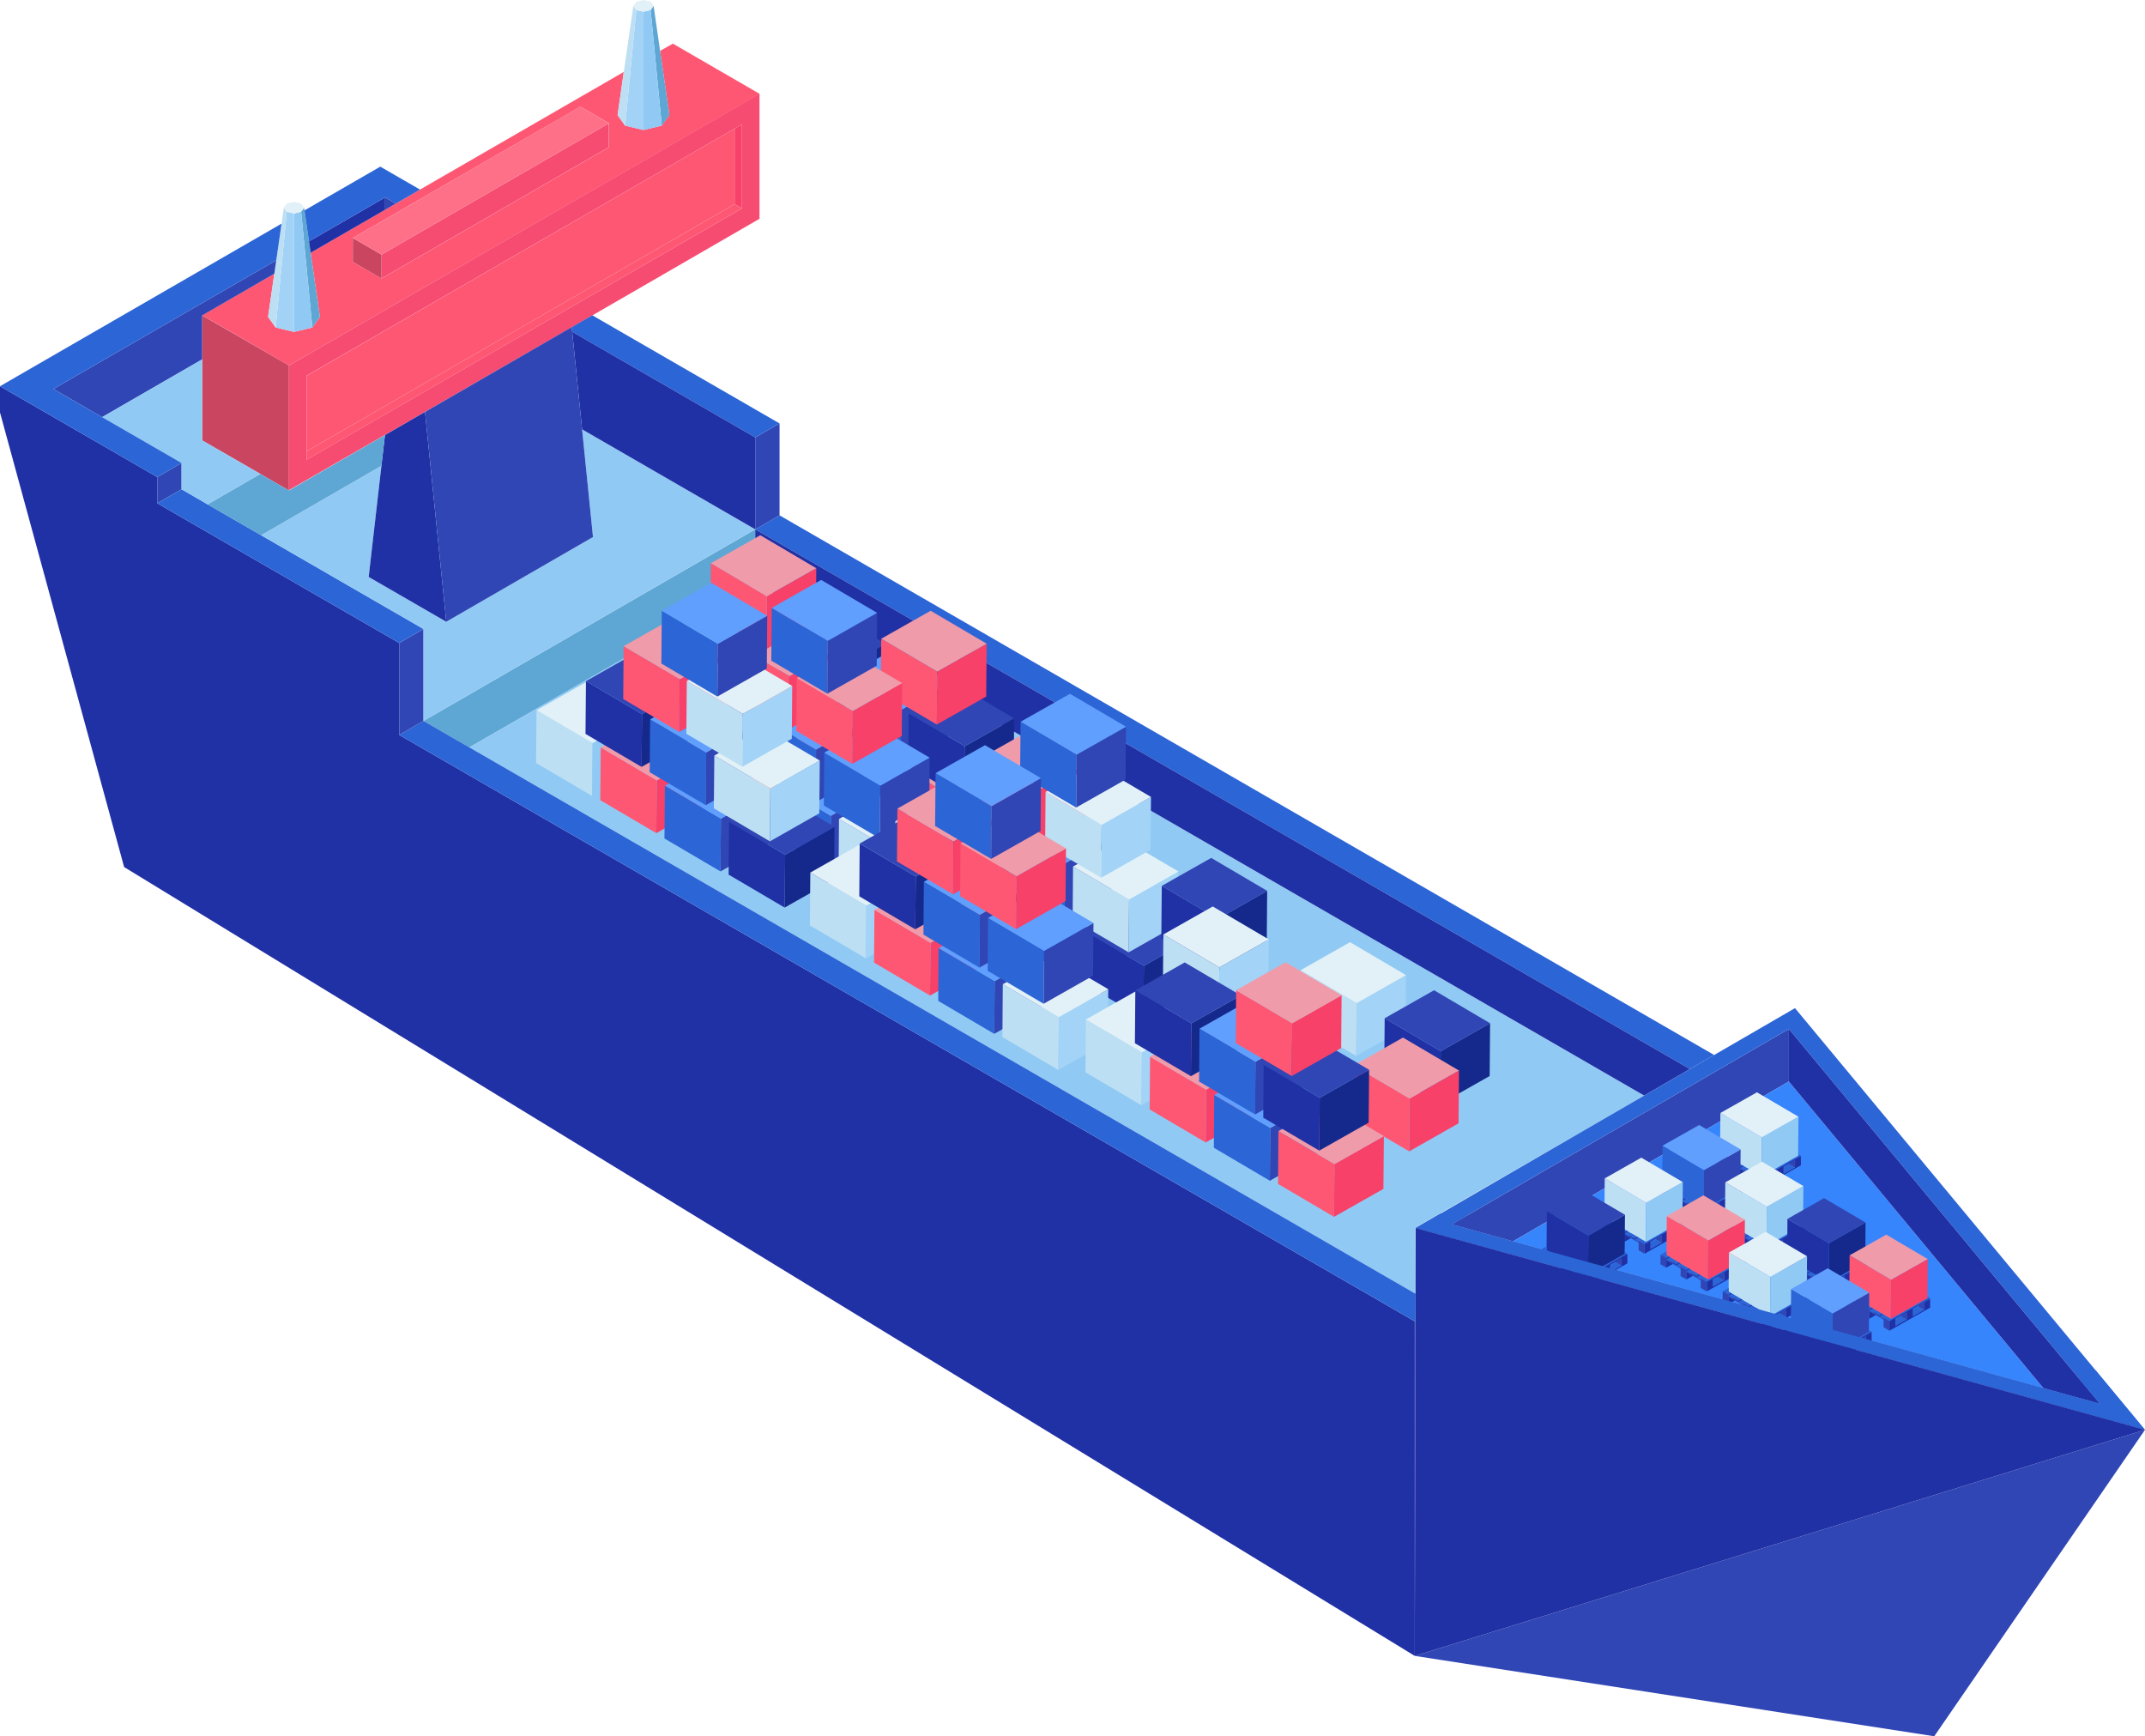<svg xmlns="http://www.w3.org/2000/svg" viewBox="0 0 427.16 345.71"><defs><style>.cls-1{fill:#2c65d6;}.cls-2{fill:#5ea6d3;}.cls-3{fill:#90caf4;}.cls-4{fill:#2030a5;}.cls-5{fill:#fe5773;}.cls-6{fill:#a2d2f6;}.cls-7{fill:#bddff4;}.cls-8{fill:#e2f1f7;}.cls-9{fill:#ca4560;}.cls-10{fill:#f74c72;}.cls-11{fill:#3046b5;}.cls-12{fill:#fe7088;}.cls-13{fill:#f74169;}.cls-14{fill:#3685fc;}.cls-15{fill:#609ffd;}.cls-16{fill:#15298c;}.cls-17{fill:#ef9baa;}.cls-18{fill:#a3d3f6;}</style></defs><title>i4</title><g id="Слой_2" data-name="Слой 2"><g id="Layer_1" data-name="Layer 1"><polygon class="cls-1" points="155.24 102.61 341.36 210.06 336.53 212.86 150.4 105.4 155.24 102.61"/><polygon class="cls-2" points="84.34 143.54 150.4 105.4 150.4 116.08 93.47 148.81 84.34 143.54"/><polygon class="cls-3" points="327.42 218.14 150.4 115.94 93.47 148.81 281.81 257.55 281.9 257.5 281.9 244.41 315.98 224.77 327.42 218.14"/><polygon class="cls-4" points="150.4 105.4 150.4 115.94 327.42 218.14 336.53 212.86 150.4 105.4"/><path class="cls-5" d="M54.9,65.21l3.65.87,3.65-.87,1.51-2.11L61.86,50.33l14.82-8.56,2.12-1.23,4.84-2.79,40.58-23.43L123,22.92,124.49,25l3.65.87,3.65-.87,1.51-2.11-1.85-12.77L134,8.69l17.28,10L57.54,72.77l-17.28-10L54.63,54.5l-1.24,8.6ZM76,55.45l45.28-26.14V24.55l-5.72-3.3L70.26,47.39v4.77Z"/><polygon class="cls-6" points="58.55 66.08 54.9 65.21 57.12 42.16 58.55 42.51 58.55 66.08"/><polygon class="cls-2" points="63.71 63.1 62.2 65.21 59.97 42.16 60.56 41.34 60.64 41.89 61.53 48.06 61.86 50.33 63.71 63.1"/><polygon class="cls-7" points="54.9 65.21 53.38 63.1 54.63 54.5 55.02 51.83 56.07 44.53 56.53 41.34 57.12 42.16 54.9 65.21"/><polygon class="cls-3" points="62.2 65.21 58.55 66.08 58.55 42.51 59.97 42.16 62.2 65.21"/><polygon class="cls-6" points="128.14 25.9 124.49 25.03 126.72 1.99 128.14 2.33 128.14 25.9"/><polygon class="cls-2" points="133.31 22.92 131.79 25.03 129.57 1.99 130.16 1.16 131.46 10.15 133.31 22.92"/><polygon class="cls-7" points="124.49 25.03 122.98 22.92 124.22 14.32 126.13 1.16 126.72 1.99 124.49 25.03"/><polygon class="cls-3" points="131.79 25.03 128.14 25.9 128.14 2.33 129.57 1.99 131.79 25.03"/><polygon class="cls-8" points="60.56 41.34 59.97 42.16 58.55 42.51 57.12 42.16 56.53 41.34 57.12 40.52 58.55 40.18 59.97 40.52 60.56 41.34"/><polygon class="cls-8" points="126.72 0.34 128.14 0 129.57 0.34 130.16 1.16 129.57 1.99 128.14 2.33 126.72 1.99 126.13 1.16 126.72 0.34"/><polygon class="cls-9" points="40.26 62.8 57.54 72.77 57.54 97.66 51.83 94.36 40.26 87.69 40.26 71.56 40.26 62.8"/><path class="cls-10" d="M57.54,72.77l93.71-54.1V43.56L118,62.78l-4.09,2.36L84.64,82l-8,4.61-19.12,11Zm90.21-31.28V24.77l-1.46.84L61,74.84V91.56Z"/><polygon class="cls-11" points="54.63 54.5 40.26 62.8 40.26 71.56 20.34 83.06 10.63 77.45 55.02 51.83 54.63 54.5"/><polygon class="cls-4" points="281.74 329.71 24.72 172.64 0 82.13 0 76.9 31.32 94.99 31.32 100.21 79.5 128.03 79.5 146.33 281.74 263.09 281.74 329.71"/><polygon class="cls-1" points="281.74 263.09 79.5 146.33 84.34 143.54 281.81 257.55 281.9 257.5 281.88 263.1 281.74 263.09"/><polygon class="cls-11" points="155.24 102.61 150.4 105.4 150.4 87.1 155.24 84.31 155.24 102.61"/><polygon class="cls-11" points="281.74 263.09 281.87 263.11 281.87 268.06 281.87 269.1 281.74 329.71 281.74 263.09"/><polygon class="cls-11" points="84.34 143.54 79.5 146.33 79.5 128.03 84.34 125.24 84.34 143.54"/><polygon class="cls-11" points="31.32 100.21 31.32 94.99 36.16 92.19 36.16 97.42 31.32 100.21"/><polygon class="cls-1" points="79.5 128.03 31.32 100.21 36.16 97.42 41.34 100.42 52 106.57 84.34 125.24 79.5 128.03"/><polygon class="cls-1" points="117.95 62.78 155.24 84.31 150.4 87.1 113.95 66.06 113.86 65.14 117.95 62.78"/><polygon class="cls-3" points="84.34 143.54 84.34 125.24 52 106.57 75.96 92.74 73.42 114.88 88.87 123.8 118.09 106.93 115.92 85.49 150.4 105.4 84.34 143.54"/><polygon class="cls-4" points="113.95 66.06 150.4 87.1 150.4 105.4 115.92 85.49 113.95 66.06"/><polygon class="cls-4" points="88.87 123.8 73.42 114.88 75.96 92.74 76.66 86.62 84.64 82.01 88.87 123.8"/><polygon class="cls-2" points="75.96 92.74 52 106.57 41.34 100.42 51.83 94.36 57.54 97.66 76.66 86.62 75.96 92.74"/><polygon class="cls-11" points="118.09 106.93 88.87 123.8 84.64 82.01 113.86 65.14 113.95 66.06 115.92 85.49 118.09 106.93"/><polygon class="cls-3" points="20.34 83.06 40.26 71.56 40.26 87.69 51.83 94.36 41.34 100.42 36.16 97.42 36.16 92.19 20.34 83.06"/><polygon class="cls-1" points="56.07 44.53 4.83 74.11 0 76.9 31.32 94.99 36.16 92.19 20.34 83.06 10.63 77.45 55.02 51.83 56.07 44.53"/><polygon class="cls-11" points="76.69 39.31 78.81 40.54 76.69 41.77 76.69 39.31"/><polygon class="cls-4" points="76.69 39.31 76.69 41.77 61.86 50.33 61.53 48.06 76.69 39.31"/><polygon class="cls-1" points="75.73 33.18 70.9 35.97 60.64 41.89 61.53 48.06 76.69 39.31 78.81 40.54 83.65 37.75 75.73 33.18"/><polygon class="cls-10" points="121.25 29.31 75.97 55.45 75.97 50.69 121.25 24.55 121.25 29.31"/><polygon class="cls-9" points="75.97 55.45 70.26 52.15 70.26 47.39 75.97 50.69 75.97 55.45"/><polygon class="cls-12" points="115.54 21.24 121.25 24.55 75.97 50.69 70.26 47.39 115.54 21.24"/><polygon class="cls-13" points="147.75 24.77 147.75 41.49 146.29 40.65 146.29 25.61 147.75 24.77"/><polygon class="cls-5" points="147.75 41.49 61.03 91.56 61.03 89.87 146.29 40.65 147.75 41.49"/><polygon class="cls-5" points="146.29 40.65 61.03 89.87 61.03 74.84 146.29 25.61 146.29 40.65"/><polygon class="cls-11" points="301.31 247.17 289.09 243.79 356.24 204.88 356.24 215.34 301.31 247.17"/><polygon class="cls-14" points="301.31 247.17 356.24 215.34 406.93 276.4 301.31 247.17"/><polygon class="cls-11" points="427.16 284.69 385.19 345.71 281.74 329.71 427.16 284.69"/><path class="cls-1" d="M427.16,284.69,281.92,244.51l.16-.09,75.38-43.69Zm-70.92-79.81-67.15,38.91,12.21,3.38L406.93,276.4l11.27,3.12Z"/><polygon class="cls-4" points="356.24 204.88 418.2 279.52 406.93 276.4 356.24 215.34 356.24 204.88"/><polygon class="cls-1" points="352.81 233.74 353.97 234.42 351.69 235.72 351.7 234.45 351.7 234.37 352.81 233.74"/><polygon class="cls-1" points="355.15 233.76 355.16 232.49 355.16 232.41 356.27 231.78 357.44 232.46 355.15 233.76"/><polygon class="cls-1" points="345.36 231.67 345.36 231.89 344.53 231.41 345.25 231 345.88 231.37 345.36 231.67"/><polygon class="cls-1" points="346.52 232.58 347.24 232.17 347.91 232.56 347.38 232.86 347.38 233.09 346.52 232.58"/><polygon class="cls-1" points="347.05 232.05 346.52 232.35 345.36 231.67 345.88 231.37 347.05 232.05"/><polygon class="cls-7" points="347.05 232.05 345.88 231.37 345.25 231 345.05 230.88 343.89 230.2 343.23 229.81 343.04 229.69 342.53 229.4 342.54 228.63 342.6 221.61 350.86 226.47 350.8 234.26 349.89 233.73 349.27 233.36 349.07 233.25 347.91 232.56 347.24 232.17 347.05 232.05"/><polygon class="cls-1" points="342.53 229.4 343.04 229.69 342.51 229.99 341.35 229.31 342.54 228.63 342.53 229.4"/><polygon class="cls-1" points="349.89 233.73 350.8 234.26 358.08 230.13 358.08 229.81 358.63 230.13 350.53 234.71 349.37 234.03 349.89 233.73"/><polygon class="cls-3" points="358.08 230.13 350.8 234.26 350.86 226.47 358.15 222.35 358.08 229.81 358.08 230.13"/><polygon class="cls-1" points="343.89 230.2 345.05 230.88 344.53 231.18 343.37 230.5 343.89 230.2"/><polygon class="cls-1" points="347.91 232.56 349.07 233.25 348.55 233.54 347.38 232.86 347.91 232.56"/><polygon class="cls-1" points="342.51 230.22 343.23 229.81 343.89 230.2 343.37 230.5 343.37 230.72 342.51 230.22"/><polygon class="cls-1" points="349.37 234.03 349.37 234.25 348.54 233.77 349.27 233.36 349.89 233.73 349.37 234.03"/><polygon class="cls-11" points="352.81 233.64 352.81 233.74 353.97 234.42 353.99 233.15 353.99 232.98 353.84 233.06 352.81 233.64"/><polygon class="cls-11" points="349.37 234.25 348.54 233.77 348.55 233.54 347.38 232.86 347.38 233.09 346.52 232.58 346.52 232.35 345.36 231.67 345.36 231.89 344.53 231.41 344.53 231.18 343.37 230.5 343.37 230.72 342.51 230.22 342.51 229.99 341.35 229.31 341.35 229.53 341.34 229.71 341.33 230.98 341.33 231.21 342.49 231.89 342.49 231.66 342.5 230.39 343.6 231.04 343.79 231.15 345.35 232.07 345.34 233.34 345.34 233.56 346.5 234.25 346.5 234.02 346.51 232.75 347.61 233.4 347.8 233.51 349.36 234.43 349.35 235.7 349.35 235.92 350.51 236.61 350.51 236.38 350.52 235.11 350.52 234.94 350.53 234.71 349.37 234.03 349.37 234.25"/><polygon class="cls-11" points="357.3 231.1 356.28 231.68 356.27 231.78 357.44 232.46 357.45 231.19 357.45 231.02 357.3 231.1"/><polygon class="cls-4" points="346.51 232.75 346.5 234.02 346.5 234.25 347.8 233.51 347.61 233.4 346.51 232.75"/><polygon class="cls-4" points="344.53 231.18 344.53 231.41 345.25 231 345.05 230.88 344.53 231.18"/><polygon class="cls-4" points="347.05 232.05 346.52 232.35 346.52 232.58 347.24 232.17 347.05 232.05"/><polygon class="cls-4" points="343.04 229.69 342.51 229.99 342.51 230.22 343.23 229.81 343.04 229.69"/><path class="cls-4" d="M358.63,230.13l-8.1,4.59v1.9l8.1-4.59v-1.67l-1.17.66v1.44l-2.29,1.3v-1.44l1.12-.63,1-.58.15-.09,1.18-.67Zm-4.64,3v1.27l-2.29,1.3v-1.44l1.12-.63,1-.58L354,233Z"/><polygon class="cls-4" points="348.55 233.54 348.54 233.77 349.27 233.36 349.07 233.25 348.55 233.54"/><polygon class="cls-4" points="342.5 230.39 342.49 231.66 342.49 231.89 343.79 231.15 343.6 231.04 342.5 230.39"/><polygon class="cls-8" points="342.6 221.61 349.88 217.49 358.15 222.35 350.86 226.47 342.6 221.61"/><polygon class="cls-1" points="341.3 240.25 342.46 240.93 340.17 242.23 340.18 240.96 340.18 240.88 341.3 240.25"/><polygon class="cls-1" points="343.63 240.27 343.64 239 343.64 238.92 344.76 238.29 345.92 238.97 343.63 240.27"/><polygon class="cls-1" points="333.84 238.18 333.84 238.4 333.01 237.91 333.73 237.51 334.37 237.88 333.84 238.18"/><polygon class="cls-1" points="335 239.09 335.73 238.68 336.39 239.07 335.87 239.37 335.87 239.6 335 239.09"/><polygon class="cls-1" points="335.53 238.56 335 238.86 333.84 238.18 334.37 237.88 335.53 238.56"/><polygon class="cls-1" points="335.53 238.56 334.37 237.88 333.73 237.51 333.54 237.39 332.38 236.71 331.71 236.32 331.52 236.2 331.02 235.91 331.02 235.14 331.08 228.12 339.34 232.98 339.28 240.77 338.38 240.24 337.75 239.87 337.56 239.76 336.39 239.07 335.73 238.68 335.53 238.56"/><polygon class="cls-1" points="331.02 235.91 331.52 236.2 331 236.5 329.83 235.82 331.02 235.14 331.02 235.91"/><polygon class="cls-1" points="338.38 240.24 339.28 240.77 346.57 236.64 346.57 236.32 347.11 236.63 339.01 241.22 337.85 240.54 338.38 240.24"/><polygon class="cls-11" points="346.57 236.64 339.28 240.77 339.34 232.98 346.63 228.86 346.57 236.32 346.57 236.64"/><polygon class="cls-1" points="332.38 236.71 333.54 237.39 333.01 237.69 331.85 237 332.38 236.71"/><polygon class="cls-1" points="336.39 239.07 337.56 239.76 337.03 240.05 335.87 239.37 336.39 239.07"/><polygon class="cls-1" points="330.99 236.73 331.71 236.32 332.38 236.71 331.85 237 331.85 237.23 330.99 236.73"/><polygon class="cls-1" points="337.85 240.54 337.85 240.76 337.03 240.28 337.75 239.87 338.38 240.24 337.85 240.54"/><polygon class="cls-11" points="341.3 240.15 341.3 240.25 342.46 240.93 342.47 239.66 342.47 239.49 342.32 239.57 341.3 240.15"/><polygon class="cls-11" points="337.85 240.76 337.03 240.28 337.03 240.05 335.87 239.37 335.87 239.6 335 239.09 335 238.86 333.84 238.18 333.84 238.4 333.01 237.91 333.01 237.69 331.85 237 331.85 237.23 330.99 236.73 331 236.5 329.83 235.82 329.83 236.04 329.83 236.22 329.82 237.49 329.81 237.71 330.98 238.4 330.98 238.17 330.99 236.9 332.08 237.55 332.28 237.66 333.84 238.58 333.83 239.85 333.82 240.07 334.99 240.76 334.99 240.53 335 239.26 336.09 239.91 336.29 240.02 337.85 240.94 337.84 242.21 337.83 242.43 339 243.12 339 242.89 339.01 241.62 339.01 241.44 339.01 241.22 337.85 240.54 337.85 240.76"/><polygon class="cls-11" points="345.78 237.61 344.76 238.19 344.76 238.29 345.92 238.97 345.93 237.7 345.93 237.53 345.78 237.61"/><polygon class="cls-4" points="335 239.26 334.99 240.53 334.99 240.76 336.29 240.02 336.09 239.91 335 239.26"/><polygon class="cls-4" points="333.01 237.69 333.01 237.91 333.73 237.51 333.54 237.39 333.01 237.69"/><polygon class="cls-4" points="335.53 238.56 335 238.86 335 239.09 335.73 238.68 335.53 238.56"/><polygon class="cls-4" points="331.52 236.2 331 236.5 330.99 236.73 331.71 236.32 331.52 236.2"/><path class="cls-4" d="M347.11,236.63l-8.1,4.59v1.9l8.1-4.59v-1.67l-1.17.66V239l-2.29,1.3v-1.44l1.12-.63,1-.58.15-.09,1.18-.67Zm-4.64,3v1.27l-2.29,1.3v-1.44l1.12-.63,1-.58.15-.09Z"/><polygon class="cls-4" points="337.03 240.05 337.03 240.28 337.75 239.87 337.56 239.76 337.03 240.05"/><polygon class="cls-4" points="330.99 236.9 330.98 238.17 330.98 238.4 332.28 237.66 332.08 237.55 330.99 236.9"/><polygon class="cls-15" points="331.08 228.12 338.37 224 346.63 228.86 339.34 232.98 331.08 228.12"/><polygon class="cls-1" points="329.78 246.76 330.94 247.44 328.65 248.74 328.67 247.47 328.67 247.39 329.78 246.76"/><polygon class="cls-1" points="332.12 246.78 332.13 245.51 332.13 245.43 333.24 244.79 334.41 245.48 332.12 246.78"/><polygon class="cls-1" points="322.33 244.69 322.33 244.91 321.5 244.43 322.22 244.01 322.85 244.39 322.33 244.69"/><polygon class="cls-1" points="323.49 245.6 324.21 245.19 324.88 245.58 324.35 245.88 324.35 246.1 323.49 245.6"/><polygon class="cls-1" points="324.01 245.07 323.49 245.37 322.33 244.69 322.85 244.39 324.01 245.07"/><polygon class="cls-7" points="324.01 245.07 322.85 244.39 322.22 244.01 322.02 243.9 320.86 243.22 320.2 242.83 320.01 242.71 319.5 242.42 319.51 241.65 319.57 234.63 327.83 239.49 327.76 247.28 326.86 246.75 326.24 246.38 326.04 246.26 324.88 245.58 324.21 245.19 324.01 245.07"/><polygon class="cls-1" points="319.5 242.42 320.01 242.71 319.48 243.01 318.32 242.33 319.51 241.65 319.5 242.42"/><polygon class="cls-1" points="326.86 246.75 327.76 247.28 335.05 243.15 335.05 242.82 335.6 243.14 327.5 247.73 326.34 247.05 326.86 246.75"/><polygon class="cls-3" points="335.05 243.15 327.76 247.28 327.83 239.49 335.12 235.37 335.05 242.82 335.05 243.15"/><polygon class="cls-1" points="320.86 243.22 322.02 243.9 321.5 244.2 320.34 243.51 320.86 243.22"/><polygon class="cls-1" points="324.88 245.58 326.04 246.26 325.51 246.56 324.35 245.88 324.88 245.58"/><polygon class="cls-1" points="319.48 243.24 320.2 242.83 320.86 243.22 320.34 243.51 320.33 243.74 319.48 243.24"/><polygon class="cls-1" points="326.34 247.05 326.34 247.27 325.51 246.79 326.24 246.38 326.86 246.75 326.34 247.05"/><polygon class="cls-11" points="329.78 246.66 329.78 246.76 330.94 247.44 330.95 246.17 330.96 246 330.81 246.08 329.78 246.66"/><polygon class="cls-11" points="326.34 247.27 325.51 246.79 325.51 246.56 324.35 245.88 324.35 246.1 323.49 245.6 323.49 245.37 322.33 244.69 322.33 244.91 321.5 244.43 321.5 244.2 320.34 243.51 320.33 243.74 319.48 243.24 319.48 243.01 318.32 242.33 318.32 242.55 318.31 242.73 318.3 244 318.3 244.22 319.46 244.91 319.46 244.68 319.47 243.41 320.57 244.06 320.76 244.17 322.32 245.09 322.31 246.36 322.31 246.58 323.47 247.27 323.47 247.04 323.48 245.77 324.58 246.41 324.77 246.53 326.33 247.45 326.32 248.72 326.32 248.94 327.48 249.63 327.48 249.4 327.49 248.13 327.49 247.95 327.5 247.73 326.34 247.05 326.34 247.27"/><polygon class="cls-11" points="334.27 244.12 333.25 244.7 333.24 244.79 334.41 245.48 334.42 244.21 334.42 244.04 334.27 244.12"/><polygon class="cls-4" points="323.48 245.77 323.47 247.04 323.47 247.27 324.77 246.53 324.58 246.41 323.48 245.77"/><polygon class="cls-4" points="321.5 244.2 321.5 244.43 322.22 244.01 322.02 243.9 321.5 244.2"/><polygon class="cls-4" points="324.01 245.07 323.49 245.37 323.49 245.6 324.21 245.19 324.01 245.07"/><polygon class="cls-4" points="320.01 242.71 319.48 243.01 319.48 243.24 320.2 242.83 320.01 242.71"/><path class="cls-4" d="M335.6,243.14l-8.1,4.59v1.9l8.1-4.59v-1.67l-1.17.66v1.44l-2.29,1.3v-1.44l1.12-.63,1-.58.15-.09,1.18-.67Zm-4.64,3v1.27l-2.29,1.3v-1.44l1.12-.63,1-.58L331,246Z"/><polygon class="cls-4" points="325.51 246.56 325.51 246.79 326.24 246.38 326.04 246.26 325.51 246.56"/><polygon class="cls-4" points="319.47 243.41 319.46 244.68 319.46 244.91 320.76 244.17 320.57 244.06 319.47 243.41"/><polygon class="cls-8" points="319.57 234.63 326.85 230.5 335.12 235.37 327.83 239.49 319.57 234.63"/><polygon class="cls-1" points="318.27 253.26 319.43 253.95 317.14 255.25 317.15 253.98 317.15 253.9 318.27 253.26"/><polygon class="cls-1" points="320.6 253.28 320.61 252.02 320.61 251.94 321.73 251.3 322.89 251.99 320.6 253.28"/><polygon class="cls-1" points="310.81 251.2 310.81 251.42 309.98 250.93 310.7 250.53 311.34 250.9 310.81 251.2"/><polygon class="cls-1" points="311.97 252.11 312.69 251.7 313.37 252.09 312.84 252.39 312.84 252.62 311.97 252.11"/><polygon class="cls-1" points="312.5 251.58 311.97 251.88 310.81 251.2 311.34 250.9 312.5 251.58"/><polygon class="cls-4" points="312.5 251.58 311.34 250.9 310.7 250.53 310.51 250.41 309.35 249.73 308.69 249.34 308.49 249.22 307.99 248.93 307.99 248.16 308.05 241.14 316.31 246 316.25 253.79 315.35 253.26 314.72 252.89 314.53 252.77 313.37 252.09 312.69 251.7 312.5 251.58"/><polygon class="cls-1" points="307.99 248.93 308.49 249.22 307.96 249.52 306.8 248.84 307.99 248.16 307.99 248.93"/><polygon class="cls-1" points="315.35 253.26 316.25 253.79 323.54 249.66 323.54 249.34 324.08 249.65 315.98 254.24 314.82 253.56 315.35 253.26"/><polygon class="cls-16" points="323.54 249.66 316.25 253.79 316.31 246 323.6 241.88 323.54 249.34 323.54 249.66"/><polygon class="cls-1" points="309.35 249.73 310.51 250.41 309.98 250.71 308.82 250.02 309.35 249.73"/><polygon class="cls-1" points="313.37 252.09 314.53 252.77 314 253.07 312.84 252.39 313.37 252.09"/><polygon class="cls-1" points="307.96 249.75 308.69 249.34 309.35 249.73 308.82 250.02 308.82 250.25 307.96 249.75"/><polygon class="cls-1" points="314.82 253.56 314.82 253.78 314 253.3 314.72 252.89 315.35 253.26 314.82 253.56"/><polygon class="cls-11" points="318.27 253.17 318.27 253.26 319.43 253.95 319.44 252.68 319.44 252.51 319.29 252.59 318.27 253.17"/><polygon class="cls-11" points="314.82 253.78 314 253.3 314 253.07 312.84 252.39 312.84 252.62 311.97 252.11 311.97 251.88 310.81 251.2 310.81 251.42 309.98 250.93 309.98 250.71 308.82 250.02 308.82 250.25 307.96 249.75 307.96 249.52 306.8 248.84 306.8 249.06 306.8 249.24 306.79 250.51 306.79 250.73 307.95 251.42 307.95 251.19 307.96 249.92 309.05 250.56 309.25 250.68 310.81 251.6 310.8 252.87 310.79 253.09 311.96 253.78 311.96 253.55 311.97 252.28 313.06 252.93 313.26 253.04 314.82 253.96 314.81 255.23 314.8 255.45 315.96 256.13 315.97 255.91 315.98 254.64 315.98 254.46 315.98 254.24 314.82 253.56 314.82 253.78"/><polygon class="cls-11" points="322.75 250.63 321.73 251.21 321.73 251.3 322.89 251.99 322.9 250.72 322.9 250.55 322.75 250.63"/><polygon class="cls-4" points="311.97 252.28 311.96 253.55 311.96 253.78 313.26 253.04 313.06 252.93 311.97 252.28"/><polygon class="cls-4" points="309.98 250.71 309.98 250.93 310.7 250.53 310.51 250.41 309.98 250.71"/><polygon class="cls-4" points="312.5 251.58 311.97 251.88 311.97 252.11 312.69 251.7 312.5 251.58"/><polygon class="cls-4" points="308.49 249.22 307.96 249.52 307.96 249.75 308.69 249.34 308.49 249.22"/><path class="cls-4" d="M324.08,249.65l-8.1,4.59v1.9l8.1-4.59v-1.67l-1.17.66V252l-2.29,1.3v-1.44l1.12-.63,1-.58.15-.09,1.18-.67Zm-4.64,3v1.27l-2.29,1.3V253.8l1.12-.63,1-.58.15-.09Z"/><polygon class="cls-4" points="314 253.07 314 253.3 314.72 252.89 314.53 252.77 314 253.07"/><polygon class="cls-4" points="307.96 249.92 307.95 251.19 307.95 251.42 309.25 250.68 309.05 250.56 307.96 249.92"/><polygon class="cls-11" points="308.05 241.14 315.34 237.01 323.6 241.88 316.31 246 308.05 241.14"/><polygon class="cls-1" points="353.8 247.55 354.96 248.23 352.67 249.53 352.68 248.26 352.68 248.18 353.8 247.55"/><polygon class="cls-1" points="356.13 247.57 356.14 246.3 356.14 246.22 357.26 245.59 358.42 246.27 356.13 247.57"/><polygon class="cls-1" points="346.34 245.48 346.34 245.7 345.51 245.22 346.23 244.81 346.87 245.18 346.34 245.48"/><polygon class="cls-1" points="347.5 246.39 348.22 245.98 348.89 246.37 348.37 246.67 348.37 246.9 347.5 246.39"/><polygon class="cls-1" points="348.03 245.86 347.5 246.16 346.34 245.48 346.87 245.18 348.03 245.86"/><polygon class="cls-7" points="348.03 245.86 346.87 245.18 346.23 244.81 346.04 244.69 344.87 244.01 344.21 243.62 344.02 243.5 343.51 243.21 343.52 242.44 343.58 235.42 351.84 240.28 351.78 248.07 350.88 247.54 350.25 247.17 350.05 247.06 348.89 246.37 348.22 245.98 348.03 245.86"/><polygon class="cls-1" points="343.51 243.21 344.02 243.5 343.49 243.8 342.33 243.12 343.52 242.44 343.51 243.21"/><polygon class="cls-1" points="350.88 247.54 351.78 248.07 359.06 243.94 359.07 243.62 359.61 243.94 351.51 248.52 350.35 247.84 350.88 247.54"/><polygon class="cls-3" points="359.06 243.94 351.78 248.07 351.84 240.28 359.13 236.16 359.07 243.62 359.06 243.94"/><polygon class="cls-1" points="344.87 244.01 346.04 244.69 345.51 244.99 344.35 244.31 344.87 244.01"/><polygon class="cls-1" points="348.89 246.37 350.05 247.06 349.53 247.35 348.37 246.67 348.89 246.37"/><polygon class="cls-1" points="343.49 244.03 344.21 243.62 344.87 244.01 344.35 244.31 344.35 244.53 343.49 244.03"/><polygon class="cls-1" points="350.35 247.84 350.35 248.06 349.53 247.58 350.25 247.17 350.88 247.54 350.35 247.84"/><polygon class="cls-11" points="353.8 247.45 353.8 247.55 354.96 248.23 354.97 246.96 354.97 246.79 354.82 246.87 353.8 247.45"/><polygon class="cls-11" points="350.35 248.06 349.53 247.58 349.53 247.35 348.37 246.67 348.37 246.9 347.5 246.39 347.5 246.16 346.34 245.48 346.34 245.7 345.51 245.22 345.51 244.99 344.35 244.31 344.35 244.53 343.49 244.03 343.49 243.8 342.33 243.12 342.33 243.34 342.32 243.52 342.31 244.79 342.31 245.01 343.47 245.7 343.48 245.47 343.49 244.2 344.58 244.85 344.77 244.96 346.33 245.88 346.32 247.15 346.32 247.38 347.48 248.06 347.49 247.83 347.5 246.56 348.59 247.21 348.79 247.32 350.35 248.24 350.33 249.51 350.33 249.73 351.49 250.42 351.5 250.19 351.51 248.92 351.51 248.75 351.51 248.52 350.35 247.84 350.35 248.06"/><polygon class="cls-11" points="358.28 244.91 357.26 245.49 357.26 245.59 358.42 246.27 358.43 245 358.43 244.83 358.28 244.91"/><polygon class="cls-4" points="347.5 246.56 347.49 247.83 347.48 248.06 348.79 247.32 348.59 247.21 347.5 246.56"/><polygon class="cls-4" points="345.51 244.99 345.51 245.22 346.23 244.81 346.04 244.69 345.51 244.99"/><polygon class="cls-4" points="348.03 245.86 347.5 246.16 347.5 246.39 348.22 245.98 348.03 245.86"/><polygon class="cls-4" points="344.02 243.5 343.49 243.8 343.49 244.03 344.21 243.62 344.02 243.5"/><path class="cls-4" d="M359.61,243.94l-8.1,4.59v1.9l8.1-4.59v-1.67l-1.17.66v1.44l-2.29,1.3v-1.44l1.12-.63,1-.58.15-.09,1.18-.67ZM355,247v1.27l-2.29,1.3v-1.44l1.12-.63,1-.58.15-.09Z"/><polygon class="cls-4" points="349.53 247.35 349.53 247.58 350.25 247.17 350.05 247.06 349.53 247.35"/><polygon class="cls-4" points="343.49 244.2 343.48 245.47 343.47 245.7 344.77 244.96 344.58 244.85 343.49 244.2"/><polygon class="cls-8" points="343.58 235.42 350.87 231.3 359.13 236.16 351.84 240.28 343.58 235.42"/><polygon class="cls-1" points="366.18 254.81 367.34 255.5 365.05 256.79 365.06 255.52 365.06 255.44 366.18 254.81"/><polygon class="cls-1" points="368.51 254.83 368.52 253.56 368.52 253.49 369.64 252.85 370.8 253.53 368.51 254.83"/><polygon class="cls-1" points="358.72 252.74 358.72 252.97 357.89 252.48 358.61 252.07 359.25 252.45 358.72 252.74"/><polygon class="cls-1" points="359.88 253.65 360.6 253.24 361.27 253.64 360.75 253.94 360.75 254.16 359.88 253.65"/><polygon class="cls-1" points="360.41 253.13 359.88 253.43 358.72 252.74 359.25 252.45 360.41 253.13"/><polygon class="cls-4" points="360.41 253.13 359.25 252.45 358.61 252.07 358.42 251.96 357.25 251.27 356.59 250.88 356.4 250.77 355.89 250.47 355.9 249.71 355.96 242.69 364.22 247.55 364.16 255.34 363.26 254.81 362.63 254.44 362.43 254.32 361.27 253.64 360.6 253.24 360.41 253.13"/><polygon class="cls-1" points="355.89 250.47 356.4 250.77 355.87 251.07 354.71 250.38 355.9 249.71 355.89 250.47"/><polygon class="cls-1" points="363.26 254.81 364.16 255.34 371.44 251.21 371.45 250.88 371.99 251.2 363.89 255.79 362.73 255.1 363.26 254.81"/><polygon class="cls-16" points="371.44 251.21 364.16 255.34 364.22 247.55 371.51 243.42 371.45 250.88 371.44 251.21"/><polygon class="cls-1" points="357.25 251.27 358.42 251.96 357.89 252.25 356.73 251.57 357.25 251.27"/><polygon class="cls-1" points="361.27 253.64 362.43 254.32 361.91 254.62 360.75 253.94 361.27 253.64"/><polygon class="cls-1" points="355.87 251.29 356.59 250.88 357.25 251.27 356.73 251.57 356.73 251.8 355.87 251.29"/><polygon class="cls-1" points="362.73 255.1 362.73 255.33 361.91 254.84 362.63 254.44 363.26 254.81 362.73 255.1"/><polygon class="cls-11" points="366.18 254.72 366.18 254.81 367.34 255.5 367.35 254.23 367.35 254.05 367.2 254.14 366.18 254.72"/><polygon class="cls-11" points="362.73 255.33 361.91 254.84 361.91 254.62 360.75 253.94 360.75 254.16 359.88 253.65 359.88 253.43 358.72 252.74 358.72 252.97 357.89 252.48 357.89 252.25 356.73 251.57 356.73 251.8 355.87 251.29 355.87 251.07 354.71 250.38 354.71 250.61 354.71 250.79 354.69 252.05 354.69 252.28 355.86 252.96 355.86 252.74 355.87 251.47 356.96 252.11 357.15 252.23 358.71 253.15 358.7 254.41 358.7 254.64 359.86 255.32 359.87 255.1 359.88 253.83 360.97 254.47 361.17 254.59 362.72 255.5 362.71 256.77 362.71 257 363.87 257.68 363.88 257.46 363.89 256.19 363.89 256.01 363.89 255.79 362.73 255.1 362.73 255.33"/><polygon class="cls-11" points="370.66 252.18 369.64 252.76 369.64 252.85 370.8 253.53 370.81 252.27 370.81 252.09 370.66 252.18"/><polygon class="cls-4" points="359.88 253.83 359.87 255.1 359.86 255.32 361.17 254.59 360.97 254.47 359.88 253.83"/><polygon class="cls-4" points="357.89 252.25 357.89 252.48 358.61 252.07 358.42 251.96 357.89 252.25"/><polygon class="cls-4" points="360.41 253.13 359.88 253.43 359.88 253.65 360.6 253.24 360.41 253.13"/><polygon class="cls-4" points="356.4 250.77 355.87 251.07 355.87 251.29 356.59 250.88 356.4 250.77"/><path class="cls-4" d="M372,251.2l-8.1,4.59v1.9l8.1-4.59v-1.67l-1.17.66v1.44l-2.29,1.3v-1.44l1.12-.63,1-.58.15-.09,1.18-.67Zm-4.64,3v1.27l-2.29,1.3v-1.44l1.12-.63,1-.58.15-.09Z"/><polygon class="cls-4" points="361.91 254.62 361.91 254.84 362.63 254.44 362.43 254.32 361.91 254.62"/><polygon class="cls-4" points="355.87 251.47 355.86 252.74 355.86 252.96 357.15 252.23 356.96 252.11 355.87 251.47"/><polygon class="cls-11" points="355.96 242.69 363.25 238.56 371.51 243.42 364.22 247.55 355.96 242.69"/><polygon class="cls-1" points="378.56 262.08 379.72 262.76 377.43 264.06 377.44 262.79 377.44 262.71 378.56 262.08"/><polygon class="cls-1" points="380.89 262.1 380.9 260.83 380.9 260.75 382.02 260.12 383.18 260.8 380.89 262.1"/><polygon class="cls-1" points="371.1 260.01 371.1 260.24 370.27 259.75 370.99 259.34 371.63 259.71 371.1 260.01"/><polygon class="cls-1" points="372.26 260.92 372.98 260.51 373.65 260.9 373.13 261.2 373.13 261.43 372.26 260.92"/><polygon class="cls-1" points="372.79 260.39 372.26 260.69 371.1 260.01 371.63 259.71 372.79 260.39"/><polygon class="cls-5" points="372.79 260.39 371.63 259.71 370.99 259.34 370.8 259.22 369.63 258.54 368.97 258.15 368.78 258.04 368.27 257.74 368.28 256.98 368.34 249.95 376.6 254.81 376.54 262.6 375.64 262.07 375.01 261.7 374.81 261.59 373.65 260.9 372.98 260.51 372.79 260.39"/><polygon class="cls-1" points="368.27 257.74 368.78 258.04 368.25 258.33 367.09 257.65 368.28 256.98 368.27 257.74"/><polygon class="cls-1" points="375.64 262.07 376.54 262.6 383.82 258.47 383.83 258.15 384.37 258.47 376.27 263.05 375.11 262.37 375.64 262.07"/><polygon class="cls-13" points="383.82 258.47 376.54 262.6 376.6 254.81 383.89 250.69 383.83 258.15 383.82 258.47"/><polygon class="cls-1" points="369.63 258.54 370.8 259.22 370.27 259.52 369.11 258.84 369.63 258.54"/><polygon class="cls-1" points="373.65 260.9 374.81 261.59 374.29 261.88 373.13 261.2 373.65 260.9"/><polygon class="cls-1" points="368.25 258.56 368.97 258.15 369.63 258.54 369.11 258.84 369.11 259.06 368.25 258.56"/><polygon class="cls-1" points="375.11 262.37 375.11 262.59 374.29 262.11 375.01 261.7 375.64 262.07 375.11 262.37"/><polygon class="cls-11" points="378.56 261.98 378.56 262.08 379.72 262.76 379.73 261.49 379.73 261.32 379.58 261.4 378.56 261.98"/><polygon class="cls-11" points="375.11 262.59 374.29 262.11 374.29 261.88 373.13 261.2 373.13 261.43 372.26 260.92 372.26 260.69 371.1 260.01 371.1 260.24 370.27 259.75 370.27 259.52 369.11 258.84 369.11 259.06 368.25 258.56 368.25 258.33 367.09 257.65 367.09 257.88 367.09 258.05 367.08 259.32 367.07 259.55 368.24 260.23 368.24 260 368.25 258.73 369.34 259.38 369.54 259.49 371.1 260.41 371.08 261.68 371.08 261.9 372.24 262.59 372.25 262.36 372.26 261.09 373.35 261.74 373.55 261.85 375.11 262.77 375.09 264.04 375.09 264.26 376.25 264.95 376.26 264.72 376.27 263.45 376.27 263.28 376.27 263.05 375.11 262.37 375.11 262.59"/><polygon class="cls-11" points="383.04 259.44 382.02 260.02 382.02 260.12 383.18 260.8 383.19 259.53 383.19 259.36 383.04 259.44"/><polygon class="cls-4" points="372.26 261.09 372.25 262.36 372.24 262.59 373.55 261.85 373.35 261.74 372.26 261.09"/><polygon class="cls-4" points="370.27 259.52 370.27 259.75 370.99 259.34 370.8 259.22 370.27 259.52"/><polygon class="cls-4" points="372.79 260.39 372.26 260.69 372.26 260.92 372.98 260.51 372.79 260.39"/><polygon class="cls-4" points="368.78 258.04 368.25 258.33 368.25 258.56 368.97 258.15 368.78 258.04"/><path class="cls-4" d="M384.37,258.47l-8.1,4.59v1.9l8.1-4.59v-1.67l-1.17.66v1.44l-2.29,1.3v-1.44L382,260l1-.58.15-.09,1.18-.67Zm-4.64,3v1.27l-2.29,1.3v-1.44l1.12-.63,1-.58.15-.09Z"/><polygon class="cls-4" points="374.29 261.88 374.29 262.11 375.01 261.7 374.81 261.59 374.29 261.88"/><polygon class="cls-4" points="368.25 258.73 368.24 260 368.24 260.23 369.54 259.49 369.34 259.38 368.25 258.73"/><polygon class="cls-17" points="368.34 249.95 375.63 245.83 383.89 250.69 376.6 254.81 368.34 249.95"/><polygon class="cls-1" points="342.15 254.25 343.31 254.94 341.02 256.23 341.03 254.96 341.03 254.88 342.15 254.25"/><polygon class="cls-1" points="344.48 254.27 344.49 253 344.49 252.92 345.61 252.29 346.77 252.97 344.48 254.27"/><polygon class="cls-1" points="334.69 252.18 334.69 252.41 333.86 251.92 334.58 251.51 335.22 251.89 334.69 252.18"/><polygon class="cls-1" points="335.85 253.09 336.57 252.68 337.24 253.08 336.72 253.38 336.72 253.6 335.85 253.09"/><polygon class="cls-1" points="336.38 252.57 335.85 252.87 334.69 252.18 335.22 251.89 336.38 252.57"/><polygon class="cls-5" points="336.38 252.57 335.22 251.89 334.58 251.51 334.39 251.4 333.23 250.71 332.56 250.32 332.37 250.21 331.87 249.91 331.87 249.15 331.93 242.13 340.19 246.99 340.13 254.78 339.23 254.25 338.6 253.88 338.4 253.76 337.24 253.08 336.57 252.68 336.38 252.57"/><polygon class="cls-1" points="331.87 249.91 332.37 250.21 331.84 250.51 330.68 249.82 331.87 249.15 331.87 249.91"/><polygon class="cls-1" points="339.23 254.25 340.13 254.78 347.42 250.65 347.42 250.32 347.96 250.64 339.86 255.23 338.7 254.54 339.23 254.25"/><polygon class="cls-13" points="347.42 250.65 340.13 254.78 340.19 246.99 347.48 242.86 347.42 250.32 347.42 250.65"/><polygon class="cls-1" points="333.23 250.71 334.39 251.4 333.86 251.69 332.7 251.01 333.23 250.71"/><polygon class="cls-1" points="337.24 253.08 338.4 253.76 337.88 254.06 336.72 253.38 337.24 253.08"/><polygon class="cls-1" points="331.84 250.73 332.56 250.32 333.23 250.71 332.7 251.01 332.7 251.24 331.84 250.73"/><polygon class="cls-1" points="338.7 254.54 338.7 254.77 337.88 254.28 338.6 253.88 339.23 254.25 338.7 254.54"/><polygon class="cls-11" points="342.15 254.16 342.15 254.25 343.31 254.94 343.32 253.67 343.32 253.49 343.17 253.58 342.15 254.16"/><polygon class="cls-11" points="338.7 254.77 337.88 254.28 337.88 254.06 336.72 253.38 336.72 253.6 335.85 253.09 335.85 252.87 334.69 252.18 334.69 252.41 333.86 251.92 333.86 251.69 332.7 251.01 332.7 251.24 331.84 250.73 331.84 250.51 330.68 249.82 330.68 250.05 330.68 250.23 330.67 251.49 330.66 251.72 331.82 252.4 331.83 252.18 331.84 250.91 332.93 251.55 333.13 251.67 334.69 252.59 334.68 253.85 334.67 254.08 335.83 254.76 335.84 254.54 335.85 253.27 336.94 253.91 337.14 254.03 338.69 254.94 338.69 256.21 338.68 256.44 339.84 257.12 339.85 256.9 339.86 255.63 339.86 255.45 339.86 255.23 338.7 254.54 338.7 254.77"/><polygon class="cls-11" points="346.63 251.62 345.61 252.2 345.61 252.29 346.77 252.97 346.78 251.71 346.78 251.53 346.63 251.62"/><polygon class="cls-4" points="335.85 253.27 335.84 254.54 335.83 254.76 337.14 254.03 336.94 253.91 335.85 253.27"/><polygon class="cls-4" points="333.86 251.69 333.86 251.92 334.58 251.51 334.39 251.4 333.86 251.69"/><polygon class="cls-4" points="336.38 252.57 335.85 252.87 335.85 253.09 336.57 252.68 336.38 252.57"/><polygon class="cls-4" points="332.37 250.21 331.84 250.51 331.84 250.73 332.56 250.32 332.37 250.21"/><path class="cls-4" d="M348,250.64l-8.1,4.59v1.9l8.1-4.59v-1.67l-1.17.66V253l-2.29,1.3v-1.44l1.12-.63,1-.58.15-.09,1.18-.67Zm-4.64,3v1.27l-2.29,1.3v-1.44l1.12-.63,1-.58.15-.09Z"/><polygon class="cls-4" points="337.88 254.06 337.88 254.28 338.6 253.88 338.4 253.76 337.88 254.06"/><polygon class="cls-4" points="331.84 250.91 331.83 252.18 331.82 252.4 333.13 251.67 332.93 251.55 331.84 250.91"/><polygon class="cls-17" points="331.93 242.13 339.22 238 347.48 242.86 340.19 246.99 331.93 242.13"/><polygon class="cls-1" points="354.53 261.52 355.69 262.2 353.4 263.5 353.41 262.23 353.41 262.15 354.53 261.52"/><polygon class="cls-1" points="356.86 261.54 356.87 260.27 356.87 260.19 357.99 259.56 359.15 260.24 356.86 261.54"/><polygon class="cls-1" points="347.07 259.45 347.07 259.68 346.24 259.19 346.96 258.78 347.6 259.15 347.07 259.45"/><polygon class="cls-1" points="348.23 260.36 348.95 259.95 349.62 260.34 349.1 260.64 349.1 260.87 348.23 260.36"/><polygon class="cls-1" points="348.76 259.83 348.23 260.13 347.07 259.45 347.6 259.15 348.76 259.83"/><polygon class="cls-7" points="348.76 259.83 347.6 259.15 346.96 258.78 346.77 258.66 345.61 257.98 344.94 257.59 344.75 257.48 344.25 257.18 344.25 256.42 344.31 249.39 352.57 254.25 352.51 262.04 351.61 261.51 350.98 261.14 350.79 261.03 349.62 260.34 348.95 259.95 348.76 259.83"/><polygon class="cls-1" points="344.25 257.18 344.75 257.48 344.22 257.77 343.06 257.09 344.25 256.42 344.25 257.18"/><polygon class="cls-1" points="351.61 261.51 352.51 262.04 359.8 257.91 359.8 257.59 360.34 257.91 352.24 262.49 351.08 261.81 351.61 261.51"/><polygon class="cls-3" points="359.8 257.91 352.51 262.04 352.57 254.25 359.86 250.13 359.8 257.59 359.8 257.91"/><polygon class="cls-1" points="345.61 257.98 346.77 258.66 346.24 258.96 345.08 258.28 345.61 257.98"/><polygon class="cls-1" points="349.62 260.34 350.79 261.03 350.26 261.32 349.1 260.64 349.62 260.34"/><polygon class="cls-1" points="344.22 258 344.94 257.59 345.61 257.98 345.08 258.28 345.08 258.5 344.22 258"/><polygon class="cls-1" points="351.08 261.81 351.08 262.03 350.26 261.55 350.98 261.14 351.61 261.51 351.08 261.81"/><polygon class="cls-11" points="354.53 261.42 354.53 261.52 355.69 262.2 355.7 260.93 355.7 260.76 355.55 260.84 354.53 261.42"/><polygon class="cls-11" points="351.08 262.03 350.26 261.55 350.26 261.32 349.1 260.64 349.1 260.87 348.23 260.36 348.23 260.13 347.07 259.45 347.07 259.68 346.24 259.19 346.24 258.96 345.08 258.28 345.08 258.5 344.22 258 344.22 257.77 343.06 257.09 343.06 257.32 343.06 257.49 343.05 258.76 343.04 258.99 344.2 259.67 344.21 259.44 344.22 258.17 345.31 258.82 345.51 258.93 347.07 259.85 347.06 261.12 347.05 261.35 348.21 262.03 348.22 261.8 348.23 260.53 349.32 261.18 349.52 261.29 351.08 262.21 351.06 263.48 351.06 263.7 352.23 264.39 352.23 264.16 352.24 262.89 352.24 262.72 352.24 262.49 351.08 261.81 351.08 262.03"/><polygon class="cls-11" points="359.01 258.88 357.99 259.46 357.99 259.56 359.15 260.24 359.16 258.97 359.16 258.8 359.01 258.88"/><polygon class="cls-4" points="348.23 260.53 348.22 261.8 348.21 262.03 349.52 261.29 349.32 261.18 348.23 260.53"/><polygon class="cls-4" points="346.24 258.96 346.24 259.19 346.96 258.78 346.77 258.66 346.24 258.96"/><polygon class="cls-4" points="348.76 259.83 348.23 260.13 348.23 260.36 348.95 259.95 348.76 259.83"/><polygon class="cls-4" points="344.75 257.48 344.22 257.77 344.22 258 344.94 257.59 344.75 257.48"/><path class="cls-4" d="M360.34,257.91l-8.1,4.59v1.9l8.1-4.59v-1.67l-1.17.66v1.44l-2.29,1.3v-1.44l1.12-.63,1-.58.15-.09,1.18-.67Zm-4.64,3v1.27l-2.29,1.3v-1.44l1.12-.63,1-.58.15-.09Z"/><polygon class="cls-4" points="350.26 261.32 350.26 261.55 350.98 261.14 350.79 261.03 350.26 261.32"/><polygon class="cls-4" points="344.22 258.17 344.21 259.44 344.2 259.67 345.51 258.93 345.31 258.82 344.22 258.17"/><polygon class="cls-8" points="344.31 249.39 351.6 245.27 359.86 250.13 352.57 254.25 344.31 249.39"/><polygon class="cls-1" points="366.91 268.78 368.07 269.47 365.78 270.76 365.79 269.49 365.79 269.42 366.91 268.78"/><polygon class="cls-1" points="369.24 268.8 369.25 267.53 369.25 267.45 370.37 266.82 371.53 267.51 369.24 268.8"/><polygon class="cls-1" points="359.45 266.71 359.45 266.94 358.62 266.45 359.34 266.04 359.98 266.42 359.45 266.71"/><polygon class="cls-1" points="360.61 267.62 361.33 267.21 362 267.61 361.48 267.91 361.48 268.13 360.61 267.62"/><polygon class="cls-1" points="361.14 267.1 360.61 267.4 359.45 266.71 359.98 266.42 361.14 267.1"/><polygon class="cls-1" points="361.14 267.1 359.98 266.42 359.34 266.04 359.15 265.93 357.99 265.24 357.32 264.86 357.13 264.74 356.63 264.44 356.63 263.68 356.69 256.66 364.95 261.52 364.89 269.31 363.99 268.77 363.36 268.41 363.17 268.29 362 267.61 361.33 267.21 361.14 267.1"/><polygon class="cls-1" points="356.63 264.44 357.13 264.74 356.6 265.04 355.44 264.36 356.63 263.68 356.63 264.44"/><polygon class="cls-1" points="363.99 268.77 364.89 269.31 372.18 265.18 372.18 264.85 372.72 265.17 364.62 269.76 363.46 269.07 363.99 268.77"/><polygon class="cls-11" points="372.18 265.18 364.89 269.31 364.95 261.52 372.24 257.39 372.18 264.85 372.18 265.18"/><polygon class="cls-1" points="357.99 265.24 359.15 265.93 358.62 266.23 357.46 265.54 357.99 265.24"/><polygon class="cls-1" points="362 267.61 363.17 268.29 362.64 268.59 361.48 267.91 362 267.61"/><polygon class="cls-1" points="356.6 265.26 357.32 264.86 357.99 265.24 357.46 265.54 357.46 265.77 356.6 265.26"/><polygon class="cls-1" points="363.46 269.07 363.46 269.3 362.64 268.81 363.36 268.41 363.99 268.77 363.46 269.07"/><polygon class="cls-11" points="366.91 268.69 366.91 268.78 368.07 269.47 368.08 268.2 368.08 268.02 367.93 268.11 366.91 268.69"/><polygon class="cls-11" points="363.46 269.3 362.64 268.81 362.64 268.59 361.48 267.91 361.48 268.13 360.61 267.62 360.61 267.4 359.45 266.71 359.45 266.94 358.62 266.45 358.62 266.23 357.46 265.54 357.46 265.77 356.6 265.26 356.6 265.04 355.44 264.36 355.44 264.58 355.44 264.76 355.43 266.02 355.43 266.25 356.59 266.93 356.59 266.71 356.6 265.44 357.69 266.08 357.89 266.2 359.45 267.12 359.44 268.38 359.43 268.61 360.6 269.29 360.6 269.07 360.61 267.8 361.7 268.44 361.9 268.56 363.46 269.48 363.44 270.74 363.44 270.97 364.61 271.65 364.61 271.43 364.62 270.16 364.62 269.98 364.62 269.76 363.46 269.07 363.46 269.3"/><polygon class="cls-11" points="371.39 266.15 370.37 266.73 370.37 266.82 371.53 267.51 371.54 266.24 371.54 266.06 371.39 266.15"/><polygon class="cls-4" points="360.61 267.8 360.6 269.07 360.6 269.29 361.9 268.56 361.7 268.44 360.61 267.8"/><polygon class="cls-4" points="358.62 266.23 358.62 266.45 359.34 266.04 359.15 265.93 358.62 266.23"/><polygon class="cls-4" points="361.14 267.1 360.61 267.4 360.61 267.62 361.33 267.21 361.14 267.1"/><polygon class="cls-4" points="357.13 264.74 356.6 265.04 356.6 265.26 357.32 264.86 357.13 264.74"/><path class="cls-4" d="M372.72,265.17l-8.1,4.59v1.9l8.1-4.59V265.4l-1.17.66v1.44l-2.29,1.3v-1.44l1.12-.63,1-.58.15-.09,1.18-.67Zm-4.64,3v1.27l-2.29,1.3v-1.44l1.12-.63,1-.58.15-.09Z"/><polygon class="cls-4" points="362.64 268.59 362.64 268.81 363.36 268.41 363.17 268.29 362.64 268.59"/><polygon class="cls-4" points="356.6 265.44 356.59 266.71 356.59 266.93 357.89 266.2 357.69 266.08 356.6 265.44"/><polygon class="cls-15" points="356.69 256.66 363.98 252.53 372.24 257.39 364.95 261.52 356.69 256.66"/><path class="cls-1" d="M417.33,272.85a9.37,9.37,0,0,1-3.41,1.51l4.28,5.15-11.27-3.12L301.31,247.17l-12.21-3.38,3-1.74a7.64,7.64,0,0,1-1-.66l-.25.07a9,9,0,0,1-4,.17l-4.81,2.78-.16.09,145.24,40.19Z"/><polygon class="cls-4" points="427.16 284.69 281.74 329.71 281.87 269.1 281.87 268.06 281.88 263.1 281.9 257.5 281.93 244.51 427.16 284.69"/><polygon class="cls-7" points="145.48 143.51 145.57 133 156.73 139.56 156.64 150.07 145.48 143.51"/><polygon class="cls-3" points="166.48 144.5 156.64 150.07 156.73 139.56 166.56 133.99 166.48 144.06 166.48 144.5"/><polygon class="cls-8" points="145.57 133 155.41 127.42 166.56 133.99 156.73 139.56 145.57 133"/><polygon class="cls-5" points="158.26 150.92 158.35 140.41 169.5 146.97 169.42 157.48 158.26 150.92"/><polygon class="cls-13" points="179.26 151.91 169.42 157.48 169.5 146.97 179.34 141.4 179.26 151.47 179.26 151.91"/><polygon class="cls-17" points="167.02 145.51 158.35 140.41 168.19 134.83 179.34 141.4 169.5 146.97 167.02 145.51 167.02 145.51"/><polygon class="cls-1" points="171.04 158.54 171.13 148.03 182.28 154.59 182.2 165.1 171.04 158.54"/><polygon class="cls-11" points="192.04 159.53 182.2 165.1 182.28 154.59 192.12 149.02 192.04 159.09 192.04 159.53"/><polygon class="cls-15" points="171.13 148.03 180.97 142.45 192.12 149.02 182.28 154.59 171.13 148.03"/><polygon class="cls-5" points="183.82 165.74 183.91 155.22 195.06 161.79 194.98 172.3 183.82 165.74"/><polygon class="cls-13" points="204.82 166.73 194.98 172.3 195.06 161.79 204.9 156.22 204.82 166.29 204.82 166.73"/><polygon class="cls-17" points="183.91 155.22 193.75 149.65 204.9 156.22 195.06 161.79 183.91 155.22"/><polygon class="cls-4" points="155.32 137.72 155.41 127.21 166.56 133.78 166.48 144.29 155.32 137.72"/><polygon class="cls-16" points="176.32 138.72 166.48 144.29 166.56 133.78 176.4 128.2 176.32 138.28 176.32 138.72"/><polygon class="cls-11" points="164.08 132.31 155.41 127.21 165.25 121.64 176.4 128.2 166.56 133.78 164.08 132.31 164.08 132.31"/><polygon class="cls-1" points="168.1 145.35 168.19 134.83 179.34 141.4 179.26 151.91 168.1 145.35"/><polygon class="cls-11" points="189.1 146.34 179.26 151.91 179.34 141.4 189.18 135.82 189.1 145.9 189.1 146.34"/><polygon class="cls-15" points="168.19 134.83 178.03 129.26 189.18 135.82 179.34 141.4 168.19 134.83"/><polygon class="cls-4" points="180.88 152.54 180.97 142.03 192.12 148.59 192.04 159.11 180.88 152.54"/><polygon class="cls-16" points="201.88 153.54 192.04 159.11 192.12 148.59 201.96 143.02 201.88 153.1 201.88 153.54"/><polygon class="cls-11" points="180.97 142.03 190.81 136.46 201.96 143.02 192.12 148.59 180.97 142.03"/><polygon class="cls-5" points="175.4 137.69 175.49 127.18 186.65 133.74 186.56 144.26 175.4 137.69"/><polygon class="cls-13" points="196.4 138.69 186.56 144.26 186.65 133.74 196.49 128.17 196.4 138.24 196.4 138.69"/><polygon class="cls-17" points="175.49 127.18 185.33 121.61 196.49 128.17 186.65 133.74 175.49 127.18"/><polygon class="cls-7" points="128.66 151.35 128.75 140.84 139.9 147.4 139.81 157.92 128.66 151.35"/><polygon class="cls-3" points="149.65 152.34 139.81 157.92 139.9 147.4 149.74 141.83 149.66 151.9 149.65 152.34"/><polygon class="cls-8" points="128.75 140.84 138.58 135.26 149.74 141.83 139.9 147.4 128.75 140.84"/><polygon class="cls-5" points="141.44 158.76 141.53 148.25 152.68 154.81 152.59 165.33 141.44 158.76"/><polygon class="cls-13" points="162.43 159.75 152.59 165.33 152.68 154.81 162.52 149.24 162.44 159.31 162.43 159.75"/><polygon class="cls-17" points="150.2 153.35 141.53 148.25 151.36 142.67 162.52 149.24 152.68 154.81 150.2 153.35 150.2 153.35"/><polygon class="cls-1" points="154.22 166.38 154.3 155.87 165.46 162.43 165.37 172.95 154.22 166.38"/><polygon class="cls-11" points="175.21 167.37 165.37 172.95 165.46 162.43 175.3 156.86 175.22 166.93 175.21 167.37"/><polygon class="cls-15" points="154.3 155.87 164.14 150.29 175.3 156.86 165.46 162.43 154.3 155.87"/><polygon class="cls-7" points="167 173.58 167.08 163.06 178.24 169.63 178.15 180.15 167 173.58"/><polygon class="cls-3" points="187.99 174.57 178.15 180.15 178.24 169.63 188.08 164.06 188 174.13 187.99 174.57"/><polygon class="cls-8" points="167.08 163.06 176.92 157.49 188.08 164.06 178.24 169.63 167.08 163.06"/><polygon class="cls-4" points="138.5 145.57 138.58 135.05 149.74 141.62 149.65 152.13 138.5 145.57"/><polygon class="cls-16" points="159.49 146.56 149.65 152.13 149.74 141.62 159.58 136.04 159.5 146.12 159.49 146.56"/><polygon class="cls-11" points="147.26 140.16 138.58 135.05 148.42 129.48 159.58 136.04 149.74 141.62 147.26 140.16 147.26 140.16"/><polygon class="cls-1" points="151.28 153.19 151.36 142.67 162.52 149.24 162.43 159.75 151.28 153.19"/><polygon class="cls-11" points="172.27 154.18 162.43 159.75 162.52 149.24 172.36 143.67 172.28 153.74 172.27 154.18"/><polygon class="cls-15" points="151.36 142.67 161.2 137.1 172.36 143.67 162.52 149.24 151.36 142.67"/><polygon class="cls-1" points="164.06 160.38 164.14 149.87 175.3 156.44 175.21 166.95 164.06 160.38"/><polygon class="cls-11" points="185.05 161.38 175.21 166.95 175.3 156.44 185.14 150.86 185.06 160.94 185.05 161.38"/><polygon class="cls-15" points="164.14 149.87 173.98 144.3 185.14 150.86 175.3 156.44 164.14 149.87"/><polygon class="cls-5" points="146 138.61 146.09 128.09 157.24 134.66 157.16 145.17 146 138.61"/><polygon class="cls-13" points="167 139.6 157.16 145.17 157.24 134.66 167.08 129.09 167 139.16 167 139.6"/><polygon class="cls-17" points="154.76 133.2 146.09 128.09 155.93 122.52 167.08 129.09 157.24 134.66 154.76 133.2 154.76 133.2"/><polygon class="cls-5" points="158.58 145.53 158.66 135.02 169.82 141.59 169.74 152.1 158.58 145.53"/><polygon class="cls-13" points="179.57 146.53 169.74 152.1 169.82 141.59 179.66 136.01 179.58 146.09 179.57 146.53"/><polygon class="cls-17" points="158.66 135.02 168.5 129.45 179.66 136.01 169.82 141.59 158.66 135.02"/><polygon class="cls-5" points="141.48 122.66 141.57 112.14 152.72 118.71 152.64 129.22 141.48 122.66"/><polygon class="cls-13" points="162.48 123.65 152.64 129.22 152.72 118.71 162.56 113.14 162.48 123.21 162.48 123.65"/><polygon class="cls-17" points="141.57 112.14 151.41 106.57 162.56 113.14 152.72 118.71 141.57 112.14"/><polygon class="cls-1" points="153.6 131.55 153.69 121.04 164.84 127.61 164.76 138.12 153.6 131.55"/><polygon class="cls-11" points="174.6 132.55 164.76 138.12 164.84 127.61 174.68 122.03 174.6 132.11 174.6 132.55"/><polygon class="cls-15" points="153.69 121.04 163.53 115.47 174.68 122.03 164.84 127.61 153.69 121.04"/><polygon class="cls-7" points="106.76 151.92 106.85 141.4 118.01 147.97 117.92 158.48 106.76 151.92"/><polygon class="cls-3" points="127.76 152.91 117.92 158.48 118.01 147.97 127.85 142.4 127.76 152.47 127.76 152.91"/><polygon class="cls-8" points="106.85 141.4 116.69 135.83 127.85 142.4 118.01 147.97 106.85 141.4"/><polygon class="cls-5" points="119.54 159.33 119.63 148.81 130.79 155.38 130.7 165.89 119.54 159.33"/><polygon class="cls-13" points="140.54 160.32 130.7 165.89 130.79 155.38 140.63 149.81 140.54 159.88 140.54 160.32"/><polygon class="cls-17" points="128.3 153.92 119.63 148.81 129.47 143.24 140.63 149.81 130.79 155.38 128.3 153.92 128.3 153.92"/><polygon class="cls-1" points="132.32 166.95 132.41 156.43 143.57 163 143.48 173.51 132.32 166.95"/><polygon class="cls-11" points="153.32 167.94 143.48 173.51 143.57 163 153.41 157.43 153.32 167.5 153.32 167.94"/><polygon class="cls-15" points="132.41 156.43 142.25 150.86 153.41 157.43 143.57 163 132.41 156.43"/><polygon class="cls-4" points="145.1 174.15 145.19 163.63 156.35 170.2 156.26 180.71 145.1 174.15"/><polygon class="cls-16" points="166.1 175.14 156.26 180.71 156.35 170.2 166.19 164.62 166.1 174.7 166.1 175.14"/><polygon class="cls-11" points="145.19 163.63 155.03 158.06 166.19 164.62 156.35 170.2 145.19 163.63"/><polygon class="cls-4" points="116.6 146.13 116.69 135.62 127.85 142.19 127.76 152.7 116.6 146.13"/><polygon class="cls-16" points="137.6 147.13 127.76 152.7 127.85 142.19 137.69 136.61 137.6 146.69 137.6 147.13"/><polygon class="cls-11" points="125.36 140.72 116.69 135.62 126.53 130.05 137.69 136.61 127.85 142.19 125.36 140.72 125.36 140.72"/><polygon class="cls-1" points="129.38 153.75 129.47 143.24 140.63 149.81 140.54 160.32 129.38 153.75"/><polygon class="cls-11" points="150.38 154.75 140.54 160.32 140.63 149.81 150.47 144.23 150.38 154.31 150.38 154.75"/><polygon class="cls-15" points="129.47 143.24 139.31 137.67 150.47 144.23 140.63 149.81 129.47 143.24"/><polygon class="cls-7" points="142.16 160.95 142.25 150.44 153.41 157 153.32 167.52 142.16 160.95"/><polygon class="cls-18" points="163.16 161.94 153.32 167.52 153.41 157 163.25 151.43 163.16 161.5 163.16 161.94"/><polygon class="cls-8" points="142.25 150.44 152.09 144.87 163.25 151.43 153.41 157 142.25 150.44"/><polygon class="cls-5" points="124.11 139.18 124.19 128.66 135.35 135.23 135.26 145.74 124.11 139.18"/><polygon class="cls-13" points="145.1 140.17 135.26 145.74 135.35 135.23 145.19 129.65 145.11 139.73 145.1 140.17"/><polygon class="cls-17" points="132.87 133.77 124.19 128.66 134.03 123.09 145.19 129.65 135.35 135.23 132.87 133.77 132.87 133.77"/><polygon class="cls-7" points="136.68 146.1 136.77 135.59 147.93 142.15 147.84 152.67 136.68 146.1"/><polygon class="cls-18" points="157.68 147.09 147.84 152.67 147.93 142.15 157.77 136.58 157.68 146.65 157.68 147.09"/><polygon class="cls-8" points="136.77 135.59 146.61 130.01 157.77 136.58 147.93 142.15 136.77 135.59"/><polygon class="cls-1" points="131.71 132.12 131.79 121.61 142.95 128.17 142.86 138.69 131.71 132.12"/><polygon class="cls-11" points="152.7 133.11 142.86 138.69 142.95 128.17 152.79 122.6 152.71 132.67 152.7 133.11"/><polygon class="cls-15" points="131.79 121.61 141.63 116.03 152.79 122.6 142.95 128.17 131.79 121.61"/><polygon class="cls-7" points="178.21 174.02 178.3 163.51 189.45 170.07 189.37 180.59 178.21 174.02"/><polygon class="cls-3" points="199.21 175.01 189.37 180.59 189.45 170.07 199.29 164.5 199.21 174.57 199.21 175.01"/><polygon class="cls-8" points="178.3 163.51 188.13 157.94 199.29 164.5 189.45 170.07 178.3 163.51"/><polygon class="cls-5" points="190.99 181.43 191.07 170.92 202.23 177.48 202.15 188 190.99 181.43"/><polygon class="cls-13" points="211.98 182.42 202.15 188 202.23 177.48 212.07 171.91 211.99 181.98 211.98 182.42"/><polygon class="cls-17" points="199.75 176.02 191.07 170.92 200.91 165.34 212.07 171.91 202.23 177.48 199.75 176.02 199.75 176.02"/><polygon class="cls-1" points="203.77 189.05 203.85 178.54 215.01 185.1 214.93 195.62 203.77 189.05"/><polygon class="cls-11" points="224.76 190.04 214.93 195.62 215.01 185.1 224.85 179.53 224.77 189.6 224.76 190.04"/><polygon class="cls-15" points="203.85 178.54 213.69 172.97 224.85 179.53 215.01 185.1 203.85 178.54"/><polygon class="cls-4" points="216.55 196.25 216.63 185.74 227.79 192.3 227.7 202.81 216.55 196.25"/><polygon class="cls-16" points="237.54 197.24 227.7 202.81 227.79 192.3 237.63 186.73 237.55 196.8 237.54 197.24"/><polygon class="cls-11" points="216.63 185.74 226.47 180.16 237.63 186.73 227.79 192.3 216.63 185.74"/><polygon class="cls-4" points="188.05 168.24 188.13 157.72 199.29 164.29 199.21 174.8 188.05 168.24"/><polygon class="cls-16" points="209.04 169.23 199.21 174.8 199.29 164.29 209.13 158.72 209.05 168.79 209.04 169.23"/><polygon class="cls-11" points="196.81 162.83 188.13 157.72 197.97 152.15 209.13 158.72 199.29 164.29 196.81 162.83 196.81 162.83"/><polygon class="cls-1" points="200.83 175.86 200.91 165.34 212.07 171.91 211.98 182.42 200.83 175.86"/><polygon class="cls-11" points="221.82 176.85 211.98 182.42 212.07 171.91 221.91 166.34 221.83 176.41 221.82 176.85"/><polygon class="cls-15" points="200.91 165.34 210.75 159.77 221.91 166.34 212.07 171.91 200.91 165.34"/><polygon class="cls-7" points="213.61 183.06 213.69 172.54 224.85 179.11 224.76 189.62 213.61 183.06"/><polygon class="cls-18" points="234.6 184.05 224.76 189.62 224.85 179.11 234.69 173.53 234.61 183.61 234.6 184.05"/><polygon class="cls-8" points="213.69 172.54 223.53 166.97 234.69 173.53 224.85 179.11 213.69 172.54"/><polygon class="cls-5" points="195.55 161.28 195.64 150.76 206.79 157.33 206.71 167.84 195.55 161.28"/><polygon class="cls-13" points="216.55 162.27 206.71 167.84 206.79 157.33 216.63 151.76 216.55 161.83 216.55 162.27"/><polygon class="cls-17" points="204.31 155.87 195.64 150.76 205.48 145.19 216.63 151.76 206.79 157.33 204.31 155.87 204.31 155.87"/><polygon class="cls-7" points="208.13 168.2 208.22 157.69 219.37 164.26 219.29 174.77 208.13 168.2"/><polygon class="cls-18" points="229.13 169.2 219.29 174.77 219.37 164.26 229.21 158.68 229.13 168.76 229.13 169.2"/><polygon class="cls-8" points="208.22 157.69 218.06 152.12 229.21 158.68 219.37 164.26 208.22 157.69"/><polygon class="cls-1" points="203.15 154.22 203.24 143.71 214.4 150.28 214.31 160.79 203.15 154.22"/><polygon class="cls-11" points="224.15 155.22 214.31 160.79 214.4 150.28 224.24 144.7 224.15 154.78 224.15 155.22"/><polygon class="cls-15" points="203.24 143.71 213.08 138.14 224.24 144.7 214.4 150.28 203.24 143.71"/><polygon class="cls-7" points="161.28 184.26 161.37 173.74 172.52 180.31 172.44 190.82 161.28 184.26"/><polygon class="cls-18" points="182.27 185.25 172.44 190.82 172.52 180.31 182.36 174.74 182.28 184.81 182.27 185.25"/><polygon class="cls-8" points="161.37 173.74 171.2 168.17 182.36 174.74 172.52 180.31 161.37 173.74"/><polygon class="cls-5" points="174.06 191.67 174.14 181.15 185.3 187.72 185.21 198.23 174.06 191.67"/><polygon class="cls-13" points="195.05 192.66 185.21 198.23 185.3 187.72 195.14 182.14 195.06 192.22 195.05 192.66"/><polygon class="cls-17" points="182.82 186.25 174.14 181.15 183.98 175.58 195.14 182.14 185.3 187.72 182.82 186.25 182.82 186.25"/><polygon class="cls-1" points="186.84 199.29 186.92 188.77 198.08 195.34 197.99 205.85 186.84 199.29"/><polygon class="cls-11" points="207.83 200.28 197.99 205.85 198.08 195.34 207.92 189.76 207.84 199.84 207.83 200.28"/><polygon class="cls-15" points="186.92 188.77 196.76 183.2 207.92 189.76 198.08 195.34 186.92 188.77"/><polygon class="cls-7" points="199.62 206.48 199.7 195.97 210.86 202.54 210.77 213.05 199.62 206.48"/><polygon class="cls-18" points="220.61 207.48 210.77 213.05 210.86 202.54 220.7 196.96 220.62 207.04 220.61 207.48"/><polygon class="cls-8" points="199.7 195.97 209.54 190.4 220.7 196.96 210.86 202.54 199.7 195.97"/><polygon class="cls-4" points="171.12 178.47 171.2 167.96 182.36 174.52 182.27 185.04 171.12 178.47"/><polygon class="cls-16" points="192.11 179.46 182.27 185.04 182.36 174.52 192.2 168.95 192.12 179.02 192.11 179.46"/><polygon class="cls-11" points="179.88 173.06 171.2 167.96 181.04 162.38 192.2 168.95 182.36 174.52 179.88 173.06 179.88 173.06"/><polygon class="cls-1" points="183.9 186.09 183.98 175.58 195.14 182.14 195.05 192.66 183.9 186.09"/><polygon class="cls-11" points="204.89 187.09 195.05 192.66 195.14 182.14 204.98 176.57 204.9 186.64 204.89 187.09"/><polygon class="cls-15" points="183.98 175.58 193.82 170.01 204.98 176.57 195.14 182.14 183.98 175.58"/><polygon class="cls-1" points="196.68 193.29 196.76 182.78 207.92 189.34 207.83 199.86 196.68 193.29"/><polygon class="cls-11" points="217.67 194.28 207.83 199.86 207.92 189.34 217.76 183.77 217.68 193.84 217.67 194.28"/><polygon class="cls-15" points="196.76 182.78 206.6 177.2 217.76 183.77 207.92 189.34 196.76 182.78"/><polygon class="cls-5" points="178.62 171.51 178.71 161 189.86 167.56 189.78 178.08 178.62 171.51"/><polygon class="cls-13" points="199.62 172.51 189.78 178.08 189.86 167.56 199.7 161.99 199.62 172.06 199.62 172.51"/><polygon class="cls-17" points="187.38 166.1 178.71 161 188.55 155.43 199.7 161.99 189.86 167.56 187.38 166.1 187.38 166.1"/><polygon class="cls-5" points="191.2 178.44 191.28 167.93 202.44 174.49 202.35 185 191.2 178.44"/><polygon class="cls-13" points="212.19 179.43 202.35 185 202.44 174.49 212.28 168.92 212.2 178.99 212.19 179.43"/><polygon class="cls-17" points="191.28 167.93 201.12 162.35 212.28 168.92 202.44 174.49 191.28 167.93"/><polygon class="cls-1" points="186.22 164.46 186.31 153.95 197.47 160.51 197.38 171.02 186.22 164.46"/><polygon class="cls-11" points="207.22 165.45 197.38 171.02 197.47 160.51 207.3 154.94 207.22 165.01 207.22 165.45"/><polygon class="cls-15" points="186.31 153.95 196.15 148.37 207.3 154.94 197.47 160.51 186.31 153.95"/><polygon class="cls-7" points="258.92 203.69 259.01 193.17 270.17 199.74 270.08 210.25 258.92 203.69"/><polygon class="cls-18" points="279.92 204.68 270.08 210.25 270.17 199.74 280 194.16 279.92 204.24 279.92 204.68"/><polygon class="cls-8" points="259.01 193.17 268.85 187.6 280 194.16 270.17 199.74 259.01 193.17"/><polygon class="cls-4" points="231.27 186.91 231.36 176.39 242.52 182.96 242.43 193.47 231.27 186.91"/><polygon class="cls-16" points="252.27 187.9 242.43 193.47 242.52 182.96 252.35 177.38 252.27 187.46 252.27 187.9"/><polygon class="cls-11" points="231.36 176.39 241.2 170.82 252.35 177.38 242.52 182.96 231.36 176.39"/><polygon class="cls-4" points="275.66 213.26 275.75 202.74 286.9 209.31 286.81 219.82 275.66 213.26"/><polygon class="cls-16" points="296.65 214.25 286.81 219.82 286.9 209.31 296.74 203.74 296.66 213.81 296.65 214.25"/><polygon class="cls-11" points="275.75 202.74 285.58 197.17 296.74 203.74 286.9 209.31 275.75 202.74"/><polygon class="cls-7" points="231.59 196.57 231.67 186.06 242.83 192.62 242.74 203.14 231.59 196.57"/><polygon class="cls-18" points="252.58 197.57 242.74 203.14 242.83 192.62 252.67 187.05 252.59 197.12 252.58 197.57"/><polygon class="cls-8" points="231.67 186.06 241.51 180.49 252.67 187.05 242.83 192.62 231.67 186.06"/><polygon class="cls-5" points="269.46 222.68 269.55 212.17 280.71 218.73 280.62 229.25 269.46 222.68"/><polygon class="cls-13" points="290.46 223.67 280.62 229.25 280.71 218.73 290.55 213.16 290.46 223.23 290.46 223.67"/><polygon class="cls-17" points="269.55 212.17 279.39 206.59 290.55 213.16 280.71 218.73 269.55 212.17"/><polygon class="cls-7" points="216.17 213.5 216.25 202.99 227.41 209.55 227.32 220.07 216.17 213.5"/><polygon class="cls-18" points="237.16 214.49 227.32 220.07 227.41 209.55 237.25 203.98 237.17 214.05 237.16 214.49"/><polygon class="cls-8" points="216.25 202.99 226.09 197.42 237.25 203.98 227.41 209.55 216.25 202.99"/><polygon class="cls-5" points="228.95 220.91 229.03 210.4 240.19 216.96 240.1 227.48 228.95 220.91"/><polygon class="cls-13" points="249.94 221.9 240.1 227.48 240.19 216.96 250.03 211.39 249.95 221.46 249.94 221.9"/><polygon class="cls-17" points="237.71 215.5 229.03 210.4 238.87 204.82 250.03 211.39 240.19 216.96 237.71 215.5 237.71 215.5"/><polygon class="cls-1" points="241.73 228.53 241.81 218.02 252.97 224.58 252.88 235.1 241.73 228.53"/><polygon class="cls-11" points="262.72 229.53 252.88 235.1 252.97 224.58 262.81 219.01 262.73 229.08 262.72 229.53"/><polygon class="cls-15" points="241.81 218.02 251.65 212.45 262.81 219.01 252.97 224.58 241.81 218.02"/><polygon class="cls-5" points="254.51 235.73 254.59 225.22 265.75 231.78 265.66 242.29 254.51 235.73"/><polygon class="cls-13" points="275.5 236.72 265.66 242.29 265.75 231.78 275.59 226.21 275.5 236.28 275.5 236.72"/><polygon class="cls-17" points="254.59 225.22 264.43 219.64 275.59 226.21 265.75 231.78 254.59 225.22"/><polygon class="cls-4" points="226.01 207.72 226.09 197.2 237.25 203.77 237.16 214.28 226.01 207.72"/><polygon class="cls-16" points="247 208.71 237.16 214.28 237.25 203.77 247.09 198.2 247.01 208.27 247 208.71"/><polygon class="cls-11" points="234.77 202.31 226.09 197.2 235.93 191.63 247.09 198.2 237.25 203.77 234.77 202.31 234.77 202.31"/><polygon class="cls-1" points="238.79 215.34 238.87 204.82 250.03 211.39 249.94 221.9 238.79 215.34"/><polygon class="cls-11" points="259.78 216.33 249.94 221.9 250.03 211.39 259.87 205.82 259.79 215.89 259.78 216.33"/><polygon class="cls-15" points="238.87 204.82 248.71 199.25 259.87 205.82 250.03 211.39 238.87 204.82"/><polygon class="cls-4" points="251.57 222.54 251.65 212.02 262.81 218.59 262.72 229.1 251.57 222.54"/><polygon class="cls-16" points="272.56 223.53 262.72 229.1 262.81 218.59 272.65 213.01 272.56 223.09 272.56 223.53"/><polygon class="cls-11" points="251.65 212.02 261.49 206.45 272.65 213.01 262.81 218.59 251.65 212.02"/><polygon class="cls-5" points="246.09 207.69 246.17 197.17 257.33 203.74 257.24 214.25 246.09 207.69"/><polygon class="cls-13" points="267.08 208.68 257.24 214.25 257.33 203.74 267.17 198.16 267.09 208.24 267.08 208.68"/><polygon class="cls-17" points="246.17 197.17 256.01 191.6 267.17 198.16 257.33 203.74 246.17 197.17"/></g></g></svg>